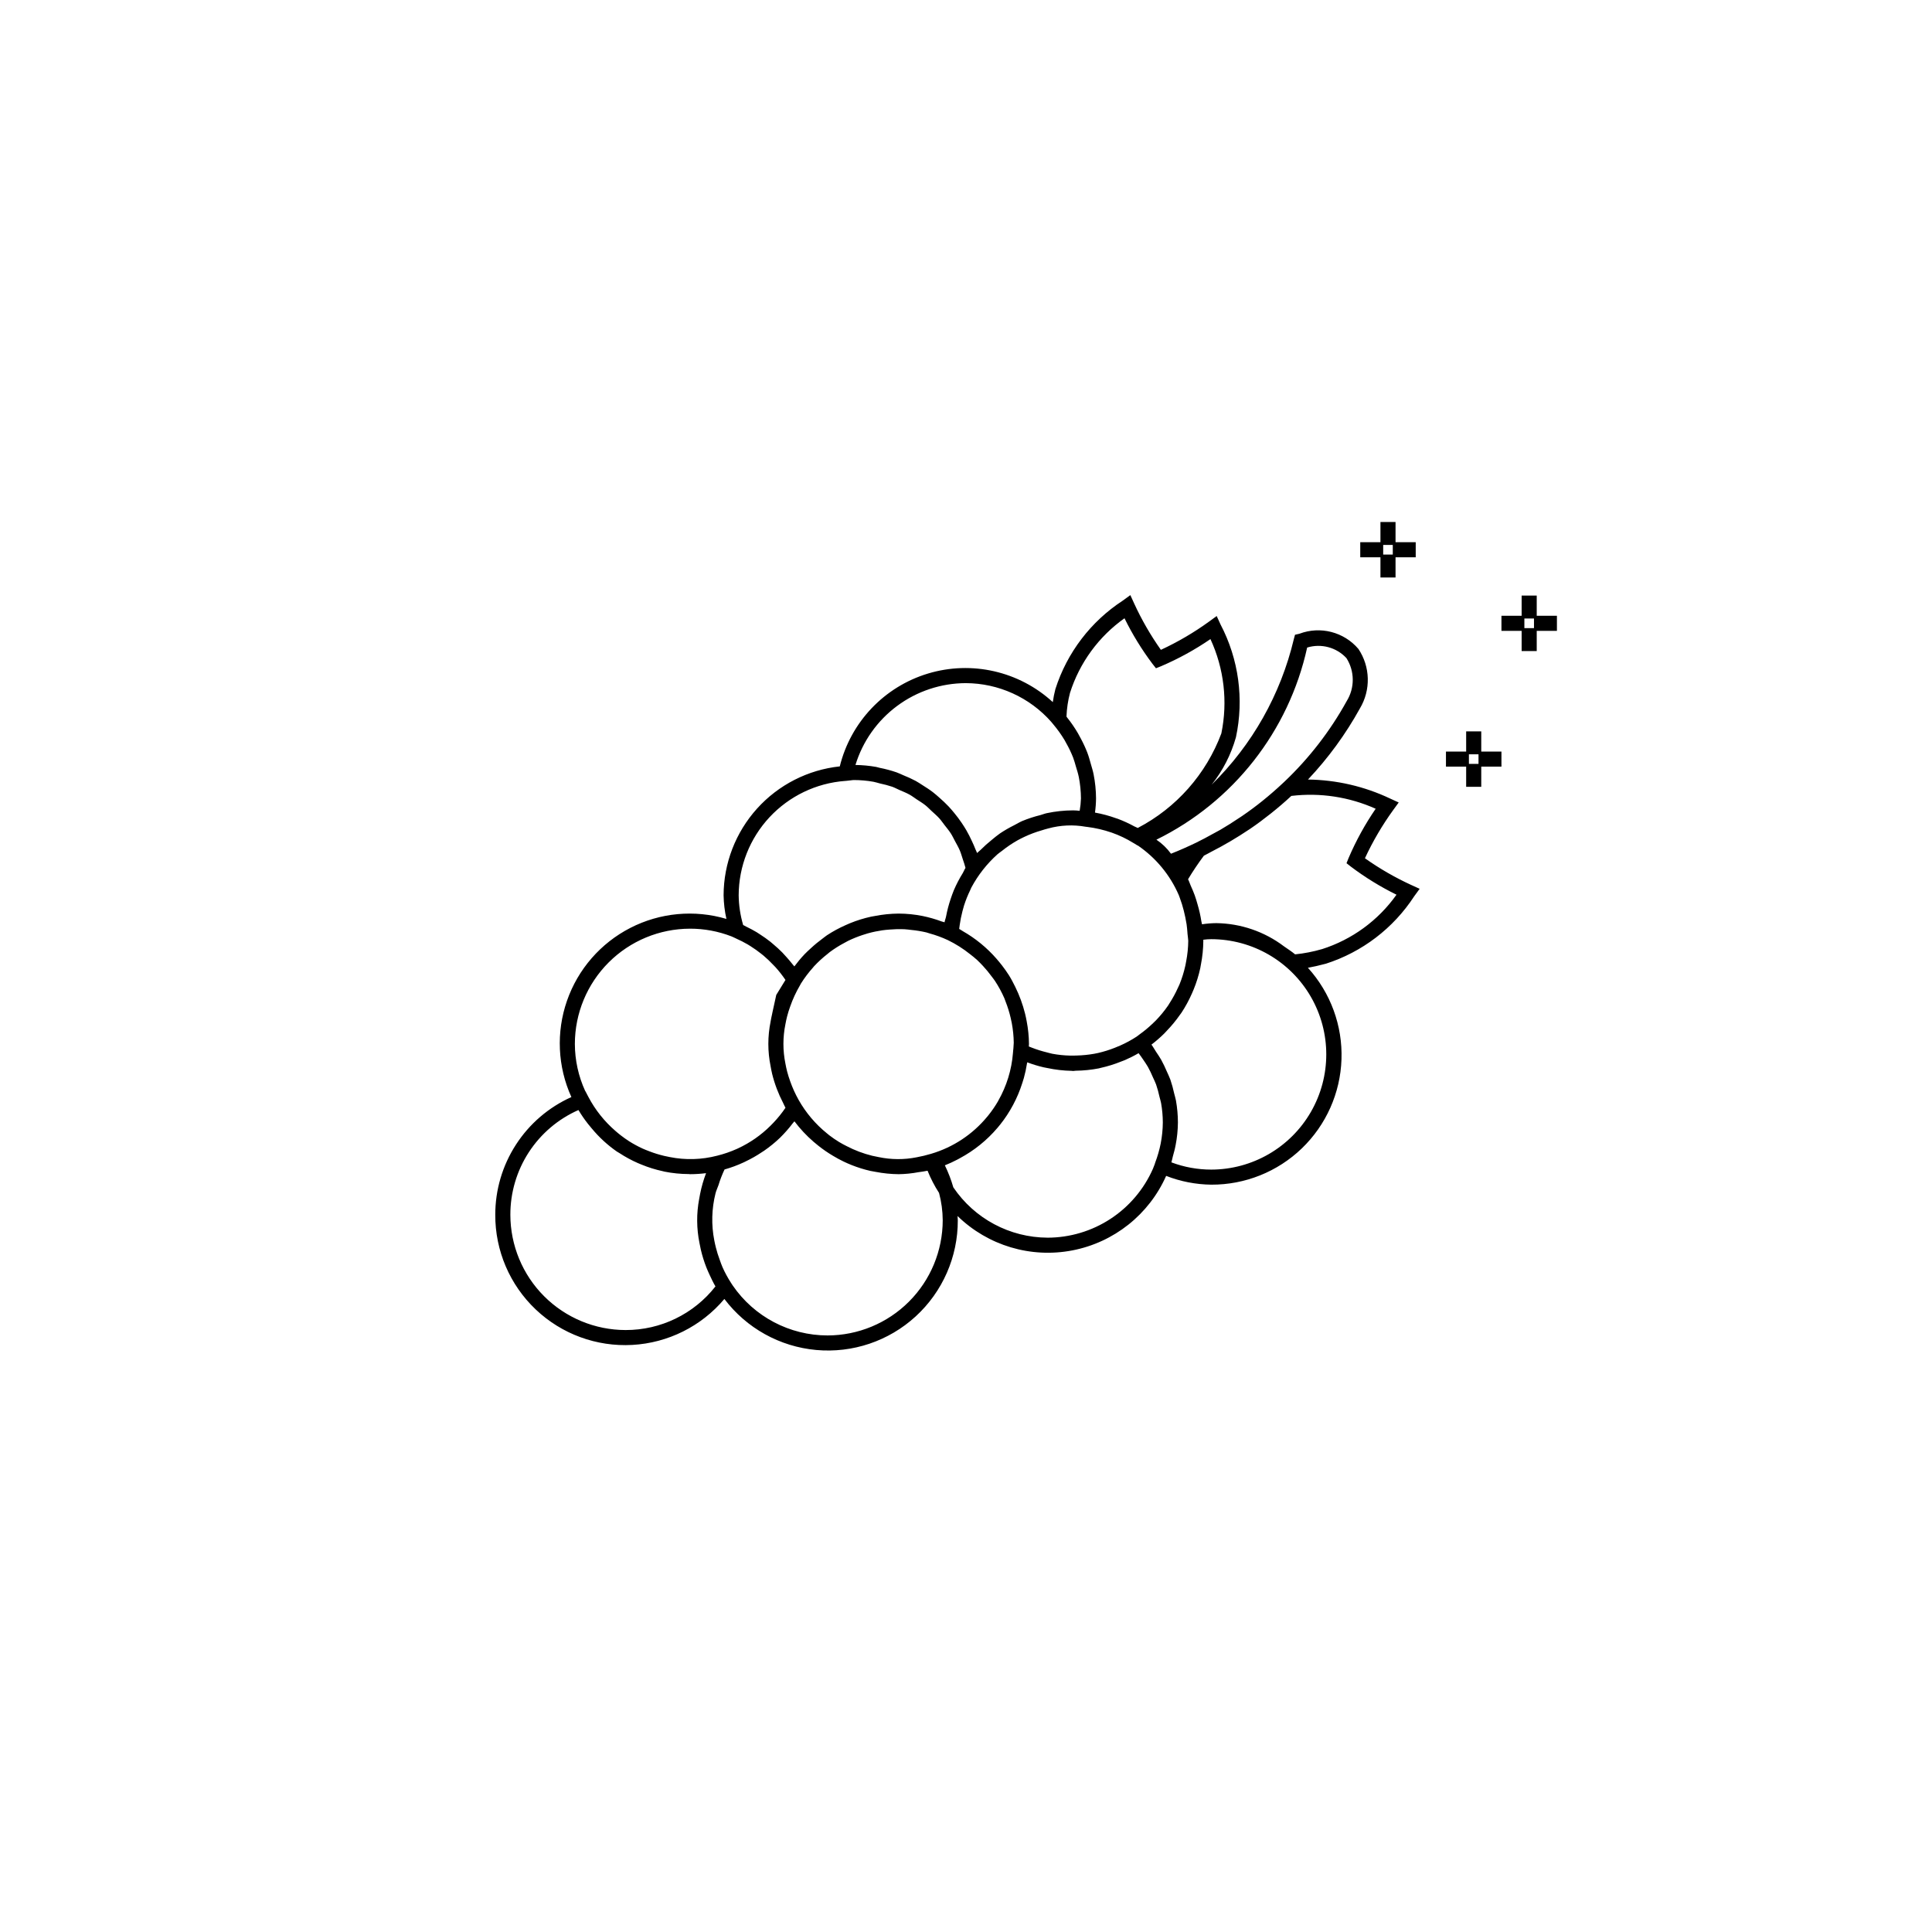 <?xml version="1.0" encoding="UTF-8"?>
<!-- The Best Svg Icon site in the world: iconSvg.co, Visit us! https://iconsvg.co -->
<svg fill="#000000" width="800px" height="800px" version="1.1" viewBox="144 144 512 512" xmlns="http://www.w3.org/2000/svg">
 <path d="m505.72 371.45c2.086-4.5 4.602-8.789 7.512-12.805l1.441-1.98-2.231-1.02c-6.82-3.242-14.262-4.969-21.812-5.059 5.367-5.684 9.996-12.023 13.773-18.867 1.426-2.391 2.144-5.141 2.074-7.926-0.07-2.785-0.93-5.492-2.477-7.809-3.84-4.519-10.102-6.133-15.645-4.035l-1.164 0.27-0.312 1.156c-3.481 14.652-11.031 28.023-21.777 38.57 2.957-3.715 5.144-7.981 6.434-12.555 2.176-10.137 0.734-20.719-4.082-29.902l-1.02-2.234-1.98 1.445h0.004c-4.019 2.914-8.309 5.43-12.812 7.516-2.731-3.863-5.102-7.973-7.074-12.27l-1.02-2.234-1.98 1.445c-8.484 5.523-14.801 13.805-17.879 23.449-0.297 1.137-0.527 2.293-0.691 3.461-8.918-8.188-21.492-11.062-33.078-7.566-11.586 3.5-20.473 12.848-23.371 24.602-8.438 0.902-16.246 4.887-21.93 11.188-5.68 6.305-8.836 14.48-8.863 22.965 0.039 2.113 0.289 4.211 0.75 6.273-8.477-2.512-17.594-1.66-25.457 2.375-7.867 4.035-13.879 10.941-16.789 19.289s-2.496 17.492 1.16 25.543c-6.016 2.699-11.121 7.082-14.699 12.621-3.582 5.539-5.481 11.992-5.473 18.586-0.035 9.48 3.84 18.555 10.715 25.078 6.875 6.527 16.137 9.93 25.598 9.402 9.465-0.523 18.293-4.93 24.402-12.18 5.84 7.731 14.676 12.641 24.324 13.52 9.652 0.883 19.227-2.348 26.371-8.895 7.144-6.547 11.199-15.805 11.164-25.496 0-0.375-0.059-0.742-0.074-1.113 8.039 7.832 19.398 11.238 30.422 9.117 11.02-2.117 20.309-9.496 24.867-19.75 3.812 1.492 7.863 2.277 11.957 2.328 8.941 0.039 17.547-3.406 23.988-9.605 6.445-6.203 10.219-14.668 10.52-23.605 0.305-8.938-2.887-17.641-8.898-24.266 1.41-0.258 2.973-0.605 4.723-1.074l0.004 0.004c9.637-3.082 17.918-9.398 23.441-17.879l1.445-1.98-2.231-1.02v0.004c-4.301-1.977-8.406-4.344-12.27-7.082zm-15.312-55.844 0.004 0.004c3.715-1.141 7.754-0.059 10.402 2.789 2.211 3.465 2.242 7.894 0.082 11.391-4.383 7.945-9.965 15.164-16.551 21.406h-0.004l-0.43 0.402c-1.703 1.602-3.465 3.129-5.277 4.59l-0.035 0.031c-1.738 1.398-3.527 2.727-5.367 3.988-0.27 0.184-0.551 0.359-0.824 0.543-1.633 1.102-3.301 2.156-5.004 3.152-0.637 0.367-1.301 0.703-1.945 1.059-1.465 0.805-2.926 1.613-4.438 2.34-2.18 1.047-4.402 2.047-6.691 2.941l-0.008-0.004c-1.059-1.453-2.367-2.711-3.859-3.715 20.367-10.012 35.07-28.75 39.949-50.914zm-32.066 83.176c-0.07 0.375-0.129 0.754-0.211 1.125h-0.004c-0.371 1.691-0.887 3.352-1.539 4.953-0.121 0.297-0.273 0.582-0.402 0.875h-0.004c-0.637 1.422-1.379 2.793-2.227 4.102-0.152 0.234-0.285 0.484-0.441 0.715l-0.004-0.004c-0.961 1.387-2.039 2.691-3.215 3.902-0.305 0.316-0.633 0.617-0.953 0.922v-0.004c-1.039 0.988-2.148 1.902-3.316 2.738-0.277 0.199-0.527 0.426-0.812 0.613-1.375 0.898-2.82 1.684-4.324 2.348-0.48 0.219-0.969 0.414-1.457 0.605-1.445 0.574-2.93 1.035-4.441 1.383-0.344 0.074-0.688 0.141-1.031 0.207-1.516 0.266-3.043 0.422-4.578 0.461-0.613 0.02-1.223 0.039-1.836 0.02h-0.004c-1.562-0.035-3.121-0.199-4.66-0.484-0.496-0.094-0.988-0.258-1.484-0.375-1.336-0.324-2.648-0.738-3.93-1.234-0.273-0.105-0.547-0.211-0.82-0.324 0.023-0.227 0.039-0.449 0.039-0.676-0.02-2.019-0.227-4.035-0.609-6.016-0.121-0.676-0.266-1.336-0.426-2-0.613-2.465-1.492-4.856-2.617-7.133-0.512-1.027-1.031-2.047-1.641-3.019-0.574-0.918-1.203-1.777-1.859-2.637-0.461-0.602-0.945-1.18-1.445-1.75l0.004-0.004c-2.551-2.926-5.574-5.406-8.949-7.328-0.324-0.188-0.621-0.414-0.953-0.59 0.035-0.324 0.086-0.645 0.129-0.969l-0.004 0.004c0.172-1.262 0.422-2.512 0.746-3.742 0.137-0.516 0.266-1.031 0.426-1.535h0.004c0.441-1.375 0.98-2.719 1.613-4.016 0.105-0.219 0.18-0.453 0.293-0.672 1.781-3.336 4.133-6.332 6.949-8.855 0.363-0.324 0.785-0.578 1.164-0.883 1.324-1.062 2.734-2.016 4.219-2.848 0.582-0.324 1.18-0.613 1.785-0.902 1.453-0.68 2.957-1.246 4.5-1.688 0.586-0.172 1.16-0.379 1.762-0.512h-0.004c3.234-0.887 6.621-1.047 9.922-0.461l0.434 0.055v-0.004c2.18 0.27 4.328 0.77 6.406 1.484l0.09 0.027c2.008 0.703 3.934 1.625 5.738 2.746l0.152 0.082 0.945 0.586 0.043-0.023c4.812 3.277 8.59 7.852 10.898 13.195 0.09 0.223 0.172 0.469 0.258 0.699v0.004c0.414 1.105 0.766 2.234 1.051 3.379 0.289 1.137 0.539 2.34 0.746 3.613 0.105 0.742 0.176 1.496 0.227 2.258l0.016 0.258c0.02 0.277 0.055 0.551 0.094 0.82 0.012 0.348 0.102 0.672 0.102 1.02l0.004-0.004c-0.02 1.844-0.203 3.684-0.555 5.492zm-49.773 36.891c-0.062 0.105-0.113 0.219-0.176 0.324-0.727 1.234-1.543 2.414-2.434 3.531-0.109 0.137-0.223 0.27-0.336 0.406-3.863 4.691-9.047 8.117-14.875 9.836-1.266 0.379-2.551 0.688-3.848 0.926-3.32 0.66-6.738 0.641-10.047-0.055-0.57-0.102-1.137-0.215-1.699-0.352-2.363-0.578-4.648-1.438-6.805-2.566-0.641-0.328-1.277-0.656-1.887-1.027l-0.004 0.004c-0.93-0.566-1.828-1.18-2.691-1.84-0.215-0.164-0.41-0.344-0.621-0.512h-0.004c-3.023-2.441-5.559-5.434-7.473-8.816l-0.008-0.016c-0.895-1.586-1.648-3.246-2.254-4.965-0.301-0.871-0.602-1.742-0.824-2.648-0.172-0.68-0.316-1.359-0.441-2.047-0.703-3.438-0.703-6.984 0-10.422 0.125-0.684 0.266-1.363 0.438-2.039 0.223-0.91 0.523-1.789 0.828-2.664l0.004-0.004c0.672-1.941 1.539-3.812 2.578-5.582 0.102-0.172 0.18-0.355 0.285-0.527l0.012-0.02h0.004c0.934-1.484 1.996-2.887 3.168-4.191 0.098-0.109 0.184-0.234 0.285-0.348v0.004c1.09-1.168 2.269-2.246 3.527-3.231 0.223-0.18 0.434-0.375 0.66-0.547v0.004c1.195-0.883 2.449-1.676 3.762-2.371 0.344-0.188 0.68-0.387 1.031-0.559v-0.004c1.242-0.605 2.531-1.125 3.844-1.559 0.496-0.164 0.992-0.328 1.5-0.469l0.004 0.004c1.234-0.344 2.492-0.605 3.762-0.789 0.668-0.098 1.344-0.152 2.023-0.203 1.23-0.105 2.465-0.137 3.699-0.09 0.633 0.031 1.246 0.121 1.867 0.188h-0.004c1.375 0.129 2.734 0.348 4.078 0.664 0.27 0.066 0.527 0.172 0.797 0.246l-0.004 0.004c1.672 0.453 3.301 1.047 4.871 1.777l0.043 0.023h0.004c2.078 1.012 4.039 2.254 5.848 3.699 0.633 0.504 1.281 0.992 1.871 1.543 0.555 0.512 1.07 1.059 1.582 1.605 0.82 0.887 1.594 1.82 2.305 2.797 0.277 0.375 0.578 0.738 0.836 1.125 0.973 1.469 1.812 3.019 2.519 4.637 0.117 0.273 0.199 0.559 0.309 0.836 0.559 1.414 1.012 2.867 1.355 4.352 0.105 0.457 0.211 0.91 0.297 1.375 0.324 1.719 0.5 3.461 0.523 5.211l-0.094 1.512c-0.027 0.215-0.059 0.434-0.07 0.656l-0.012 0.188c-0.008 0.133-0.027 0.262-0.039 0.395h0.004c-0.352 4.43-1.676 8.73-3.875 12.594zm18.988-108.04v0.004c2.531-7.992 7.606-14.941 14.445-19.789 2.086 4.25 4.566 8.293 7.414 12.074l0.926 1.176 1.391-0.559c4.574-1.957 8.945-4.359 13.047-7.172 3.609 7.809 4.625 16.566 2.891 24.992-4.039 10.805-11.93 19.73-22.156 25.062-0.285-0.164-0.602-0.254-0.891-0.41-1.434-0.785-2.918-1.469-4.449-2.039-0.137-0.051-0.281-0.082-0.422-0.129v-0.004c-1.812-0.656-3.676-1.156-5.574-1.496 0.176-1.25 0.27-2.508 0.281-3.769-0.012-2.141-0.227-4.269-0.645-6.367-0.176-0.938-0.477-1.816-0.727-2.727-0.289-1.023-0.562-2.051-0.945-3.047-0.496-1.27-1.07-2.508-1.715-3.707-0.25-0.469-0.488-0.941-0.762-1.402-0.852-1.461-1.812-2.859-2.871-4.18-0.062-0.078-0.105-0.164-0.168-0.242 0.078-2.117 0.391-4.219 0.93-6.266zm-27.629-2.598v0.004c8.676 0.023 16.93 3.766 22.672 10.273v0.008l0.281 0.336 0.234 0.285c1.117 1.32 2.125 2.731 3.016 4.211 0.145 0.242 0.266 0.496 0.402 0.742 0.711 1.242 1.328 2.531 1.852 3.859 0.293 0.766 0.504 1.566 0.734 2.359 0.273 0.922 0.582 1.836 0.766 2.785h0.004c0.367 1.871 0.559 3.769 0.574 5.676-0.035 1.105-0.148 2.211-0.34 3.301-0.586-0.07-1.172-0.113-1.762-0.117-2.336 0.008-4.66 0.254-6.945 0.738-0.59 0.121-1.137 0.359-1.719 0.516-1.633 0.402-3.238 0.926-4.793 1.566-0.73 0.312-1.395 0.73-2.102 1.094-1.305 0.645-2.57 1.375-3.781 2.18-0.758 0.52-1.445 1.117-2.164 1.695v0.004c-1.047 0.832-2.043 1.723-2.984 2.672-0.293 0.301-0.652 0.527-0.938 0.84-0.117-0.344-0.301-0.652-0.43-0.992-0.281-0.746-0.613-1.457-0.945-2.176-0.457-0.988-0.941-1.957-1.484-2.891-0.402-0.688-0.824-1.348-1.273-2.004-0.602-0.887-1.242-1.734-1.922-2.559-0.5-0.609-1.004-1.203-1.543-1.773-0.742-0.785-1.527-1.512-2.336-2.223-0.574-0.508-1.141-1.016-1.746-1.484-0.879-0.68-1.812-1.277-2.754-1.867-0.621-0.391-1.219-0.805-1.863-1.156h-0.004c-1.059-0.555-2.148-1.055-3.258-1.496-0.605-0.25-1.184-0.551-1.805-0.77-1.449-0.492-2.93-0.891-4.434-1.184-0.332-0.066-0.645-0.191-0.98-0.25-1.805-0.316-3.629-0.488-5.457-0.512 1.914-6.262 5.785-11.746 11.047-15.648 5.258-3.906 11.629-6.019 18.18-6.039zm-58.984 64.094-0.004 0.004c-0.754-2.559-1.152-5.211-1.184-7.875 0.023-7.676 2.941-15.059 8.168-20.676 5.231-5.613 12.383-9.055 20.035-9.625l0.254-0.016c0.199-0.012 0.391-0.043 0.586-0.066 0.508-0.023 0.984-0.152 1.496-0.152l-0.004-0.004c1.742 0.004 3.481 0.156 5.195 0.461 0.582 0.102 1.129 0.309 1.703 0.445 1.098 0.227 2.184 0.516 3.246 0.867 0.656 0.234 1.262 0.574 1.902 0.855 0.91 0.398 1.844 0.758 2.707 1.242 0.648 0.359 1.23 0.816 1.848 1.223 0.789 0.52 1.602 1 2.34 1.59 0.59 0.469 1.109 1.027 1.664 1.539 0.68 0.629 1.387 1.227 2.012 1.914 0.516 0.57 0.945 1.211 1.418 1.816 0.566 0.727 1.156 1.43 1.656 2.207 0.422 0.656 0.75 1.375 1.121 2.062 0.438 0.812 0.902 1.602 1.262 2.457 0.312 0.738 0.527 1.527 0.781 2.297 0.254 0.762 0.523 1.516 0.719 2.305-0.285 0.426-0.441 0.918-0.707 1.355-0.902 1.453-1.695 2.973-2.371 4.543-0.336 0.801-0.609 1.609-0.887 2.43-0.5 1.488-0.895 3.004-1.184 4.547-0.098 0.523-0.324 1.012-0.402 1.539-0.277-0.105-0.562-0.141-0.84-0.238v-0.004c-1.613-0.598-3.269-1.07-4.957-1.418-2.094-0.422-4.227-0.637-6.367-0.645-2.117 0.02-4.231 0.23-6.312 0.641-0.336 0.062-0.676 0.105-1.012 0.18h0.004c-1.898 0.414-3.758 0.992-5.559 1.727-0.402 0.164-0.793 0.34-1.191 0.52-1.719 0.758-3.371 1.656-4.938 2.684-0.383 0.254-0.719 0.551-1.09 0.82h-0.004c-1.113 0.816-2.18 1.695-3.191 2.637-0.562 0.52-1.129 1.023-1.656 1.578v0.004c-0.961 1.012-1.855 2.086-2.688 3.207-0.133-0.176-0.289-0.328-0.426-0.5-0.547-0.715-1.137-1.383-1.73-2.047-0.348-0.387-0.688-0.781-1.051-1.148-0.746-0.762-1.531-1.465-2.34-2.148-0.285-0.238-0.555-0.488-0.848-0.719-0.863-0.684-1.762-1.309-2.684-1.906-0.312-0.203-0.617-0.418-0.938-0.609-0.883-0.531-1.793-1-2.719-1.449-0.289-0.141-0.551-0.316-0.84-0.445zm-14.062 0.977v0.004c3.746-0.004 7.461 0.688 10.953 2.039l0.094 0.039c0.395 0.156 0.766 0.363 1.156 0.531l-0.004 0.004c1.047 0.457 2.062 0.977 3.051 1.551 0.266 0.156 0.527 0.324 0.789 0.488v0.004c0.977 0.613 1.918 1.285 2.82 2.004 0.211 0.172 0.43 0.336 0.637 0.512 0.918 0.781 1.793 1.617 2.617 2.5 0.164 0.176 0.34 0.336 0.5 0.516 0.965 1.066 1.852 2.199 2.656 3.391l0.004 0.008-2.438 3.969-1.02 4.66c-0.039 0.145-0.051 0.293-0.09 0.441-0.152 0.652-0.281 1.309-0.395 1.977l0.004-0.004c-0.797 3.898-0.797 7.918 0 11.816 0.117 0.668 0.242 1.324 0.398 1.98h-0.004c0.336 1.363 0.754 2.703 1.25 4.016 0.48 1.266 1.035 2.504 1.66 3.707 0.223 0.434 0.398 0.887 0.641 1.316v-0.004c-0.957 1.414-2.031 2.742-3.211 3.981-0.238 0.258-0.484 0.508-0.734 0.754-2.5 2.496-5.422 4.535-8.625 6.023l-0.281 0.129c-1.691 0.762-3.445 1.367-5.246 1.812-4.109 1.07-8.406 1.195-12.57 0.363-0.535-0.098-1.07-0.211-1.598-0.336v-0.004c-1.301-0.312-2.578-0.707-3.828-1.191-0.621-0.238-1.242-0.477-1.848-0.754h0.004c-1.191-0.551-2.348-1.18-3.461-1.879-0.785-0.496-1.535-1.043-2.273-1.609-0.484-0.367-0.945-0.766-1.406-1.16h0.004c-2.922-2.523-5.344-5.566-7.144-8.98l-0.012-0.023-0.816-1.559-0.023 0.008h-0.004c-1.797-3.922-2.731-8.184-2.742-12.496 0.008-8.098 3.227-15.859 8.949-21.586 5.727-5.727 13.488-8.945 21.586-8.953zm6.719 94.805v0.004c-5.731 7.32-14.52 11.586-23.816 11.562-8.094-0.008-15.855-3.227-21.582-8.953-5.723-5.723-8.941-13.484-8.953-21.582-0.016-5.879 1.68-11.641 4.883-16.57 3.207-4.934 7.777-8.824 13.16-11.199l0.008 0.012c0.758 1.266 1.594 2.484 2.508 3.641 0.324 0.422 0.668 0.816 1.008 1.223h0.004c1.922 2.328 4.152 4.383 6.629 6.109 0.227 0.152 0.473 0.273 0.703 0.422 1.543 1.012 3.168 1.895 4.859 2.637 0.328 0.145 0.656 0.277 0.988 0.41 1.824 0.754 3.711 1.34 5.641 1.754 0.137 0.031 0.27 0.074 0.41 0.102l-0.004 0.004c2.144 0.43 4.324 0.648 6.508 0.656 0.113 0 0.215 0.031 0.328 0.031 1.41-0.004 2.824-0.094 4.227-0.27l-0.02 0.062c-0.664 1.754-1.18 3.555-1.547 5.394-0.094 0.457-0.176 0.906-0.254 1.363-0.734 3.871-0.703 7.848 0.082 11.711 0.105 0.598 0.227 1.18 0.363 1.766 0.375 1.59 0.859 3.152 1.457 4.676 0.266 0.676 0.559 1.324 0.863 1.98 0.48 1.031 0.961 2.066 1.547 3.055zm29.691 12.996c-10.039-0.008-19.426-4.957-25.109-13.23l-0.422-0.648c-0.875-1.344-1.641-2.754-2.293-4.219-0.285-0.633-0.492-1.289-0.734-1.938-0.406-1.086-0.75-2.191-1.031-3.312-0.148-0.602-0.289-1.203-0.402-1.812-0.82-4.144-0.711-8.418 0.324-12.516 0.18-0.742 0.543-1.43 0.781-2.152 0.43-1.426 0.969-2.812 1.605-4.156 1.746-0.492 3.449-1.125 5.094-1.891 0.188-0.086 0.367-0.18 0.551-0.266v-0.004c1.457-0.695 2.859-1.492 4.199-2.391 0.223-0.148 0.453-0.285 0.676-0.438 1.492-1.035 2.902-2.184 4.211-3.441l0.012-0.016c1.223-1.203 2.356-2.5 3.391-3.871 0.121-0.156 0.27-0.285 0.391-0.445h-0.004c1.488 1.977 3.18 3.789 5.051 5.406 0.422 0.371 0.859 0.723 1.297 1.07 1.219 0.969 2.5 1.852 3.84 2.644 0.906 0.543 1.828 1.055 2.781 1.512 0.727 0.344 1.449 0.676 2.207 0.969 1.609 0.641 3.269 1.156 4.957 1.543 0.461 0.102 0.926 0.168 1.395 0.254 2.008 0.391 4.047 0.594 6.094 0.613 1.762-0.023 3.516-0.203 5.242-0.527 0.809-0.125 1.621-0.211 2.414-0.391 0.824 2.055 1.844 4.027 3.047 5.887 0.629 2.359 0.957 4.789 0.973 7.231-0.008 8.098-3.227 15.859-8.953 21.582-5.723 5.723-13.484 8.945-21.582 8.953zm58.332-25.91c-10.023-0.035-19.379-5.031-24.988-13.344-0.574-2.004-1.324-3.953-2.238-5.828 1.121-0.445 2.223-0.949 3.293-1.512 0.223-0.113 0.434-0.238 0.652-0.355 3.809-2.039 7.199-4.773 9.996-8.062 0.25-0.293 0.492-0.586 0.73-0.887h0.004c2.602-3.273 4.582-6.996 5.844-10.984 0.141-0.445 0.293-0.883 0.414-1.332 0.352-1.266 0.629-2.547 0.828-3.84 0.016-0.109 0.055-0.211 0.07-0.32v-0.004c1.414 0.535 2.859 0.977 4.332 1.32 0.324 0.078 0.652 0.125 0.977 0.191 2.133 0.457 4.301 0.707 6.481 0.746 0.113 0 0.227 0.039 0.344 0.039 0.242 0 0.469-0.066 0.711-0.07 2.055-0.023 4.106-0.23 6.121-0.621 0.164-0.031 0.32-0.09 0.484-0.125 1.863-0.414 3.691-0.98 5.461-1.699 0.312-0.125 0.633-0.227 0.941-0.359 1.254-0.543 2.473-1.156 3.652-1.844 0.434 0.562 0.844 1.137 1.234 1.719 0.426 0.633 0.871 1.258 1.242 1.91 0.492 0.898 0.938 1.824 1.332 2.766 0.277 0.633 0.602 1.25 0.836 1.895 0.363 1.078 0.668 2.172 0.906 3.285 0.129 0.551 0.32 1.086 0.418 1.645 0.301 1.695 0.453 3.414 0.461 5.137-0.016 1.887-0.207 3.769-0.57 5.621-0.348 1.715-0.832 3.394-1.453 5.031-0.051 0.141-0.078 0.289-0.133 0.43l-0.469 1.199c-2.383 5.418-6.289 10.031-11.246 13.27-4.953 3.242-10.746 4.973-16.664 4.984zm43.371-18.039c-3.609 0-7.188-0.648-10.566-1.922 0.168-0.508 0.234-1.02 0.375-1.531 0.277-1.008 0.562-2 0.746-3.043h0.004c0.387-1.977 0.586-3.984 0.605-6-0.004-1.941-0.18-3.879-0.516-5.793-0.109-0.637-0.324-1.246-0.469-1.871-0.27-1.246-0.605-2.477-1.016-3.684-0.262-0.727-0.613-1.418-0.922-2.125-0.449-1.07-0.953-2.113-1.508-3.133-0.406-0.723-0.887-1.406-1.352-2.106-0.422-0.633-0.766-1.301-1.23-1.914h0.004c1.191-0.91 2.32-1.891 3.387-2.945 0.223-0.219 0.422-0.457 0.641-0.684h-0.004c1.285-1.324 2.465-2.754 3.519-4.266 0.121-0.176 0.262-0.336 0.379-0.516h0.004c1.082-1.641 2.023-3.371 2.809-5.172 0.156-0.348 0.305-0.691 0.449-1.047 0.742-1.816 1.328-3.695 1.746-5.613 0.07-0.32 0.113-0.648 0.172-0.977h0.004c0.406-2.086 0.621-4.203 0.637-6.328l-0.004-0.25c0.699-0.094 1.402-0.145 2.106-0.148 10.898 0.016 20.957 5.84 26.402 15.281 5.441 9.438 5.441 21.062 0 30.504-5.445 9.438-15.504 15.262-26.402 15.281zm29.305-58.414v-0.004c-2.312 0.672-4.684 1.133-7.082 1.375-0.949-0.785-1.891-1.375-2.836-2.043l-0.148-0.105c-5.156-3.891-11.418-6.035-17.875-6.125-1.277 0.012-2.551 0.113-3.812 0.305-0.039-0.262-0.117-0.461-0.16-0.719h-0.004c-0.234-1.535-0.574-3.051-1.016-4.543-0.23-0.836-0.477-1.633-0.746-2.402-0.328-0.879-0.676-1.734-1.07-2.578-0.25-0.539-0.43-1.195-0.703-1.691 1.289-2.152 2.691-4.234 4.191-6.242 0.727-0.352 1.422-0.766 2.137-1.137h0.004c3.375-1.73 6.644-3.66 9.793-5.773l0.281-0.18c1.906-1.293 3.738-2.668 5.527-4.09l0.129-0.105c1.832-1.457 3.598-2.977 5.305-4.562 7.621-0.914 15.348 0.262 22.352 3.402-2.809 4.102-5.211 8.469-7.168 13.039l-0.559 1.391 1.176 0.926c3.781 2.848 7.82 5.332 12.07 7.422-4.848 6.836-11.793 11.906-19.785 14.438zm15.531-98.504h4v-5.348h5.348v-4h-5.348v-5.352h-4v5.352h-5.352v4h5.352zm0.727-6.074v-2.547h2.543v2.547zm25.988 46.852h-4v5.352h-5.352v4h5.352v5.348h4v-5.348h5.352v-4h-5.352zm-0.727 6.078v2.547h-2.543v-2.547zm20.781-36.711h-5.352v-5.352h-4v5.352h-5.348v4h5.348v5.348h4v-5.348l5.352-0.004zm-6.078 0.727v2.547h-2.547v-2.547z"/>
</svg>
